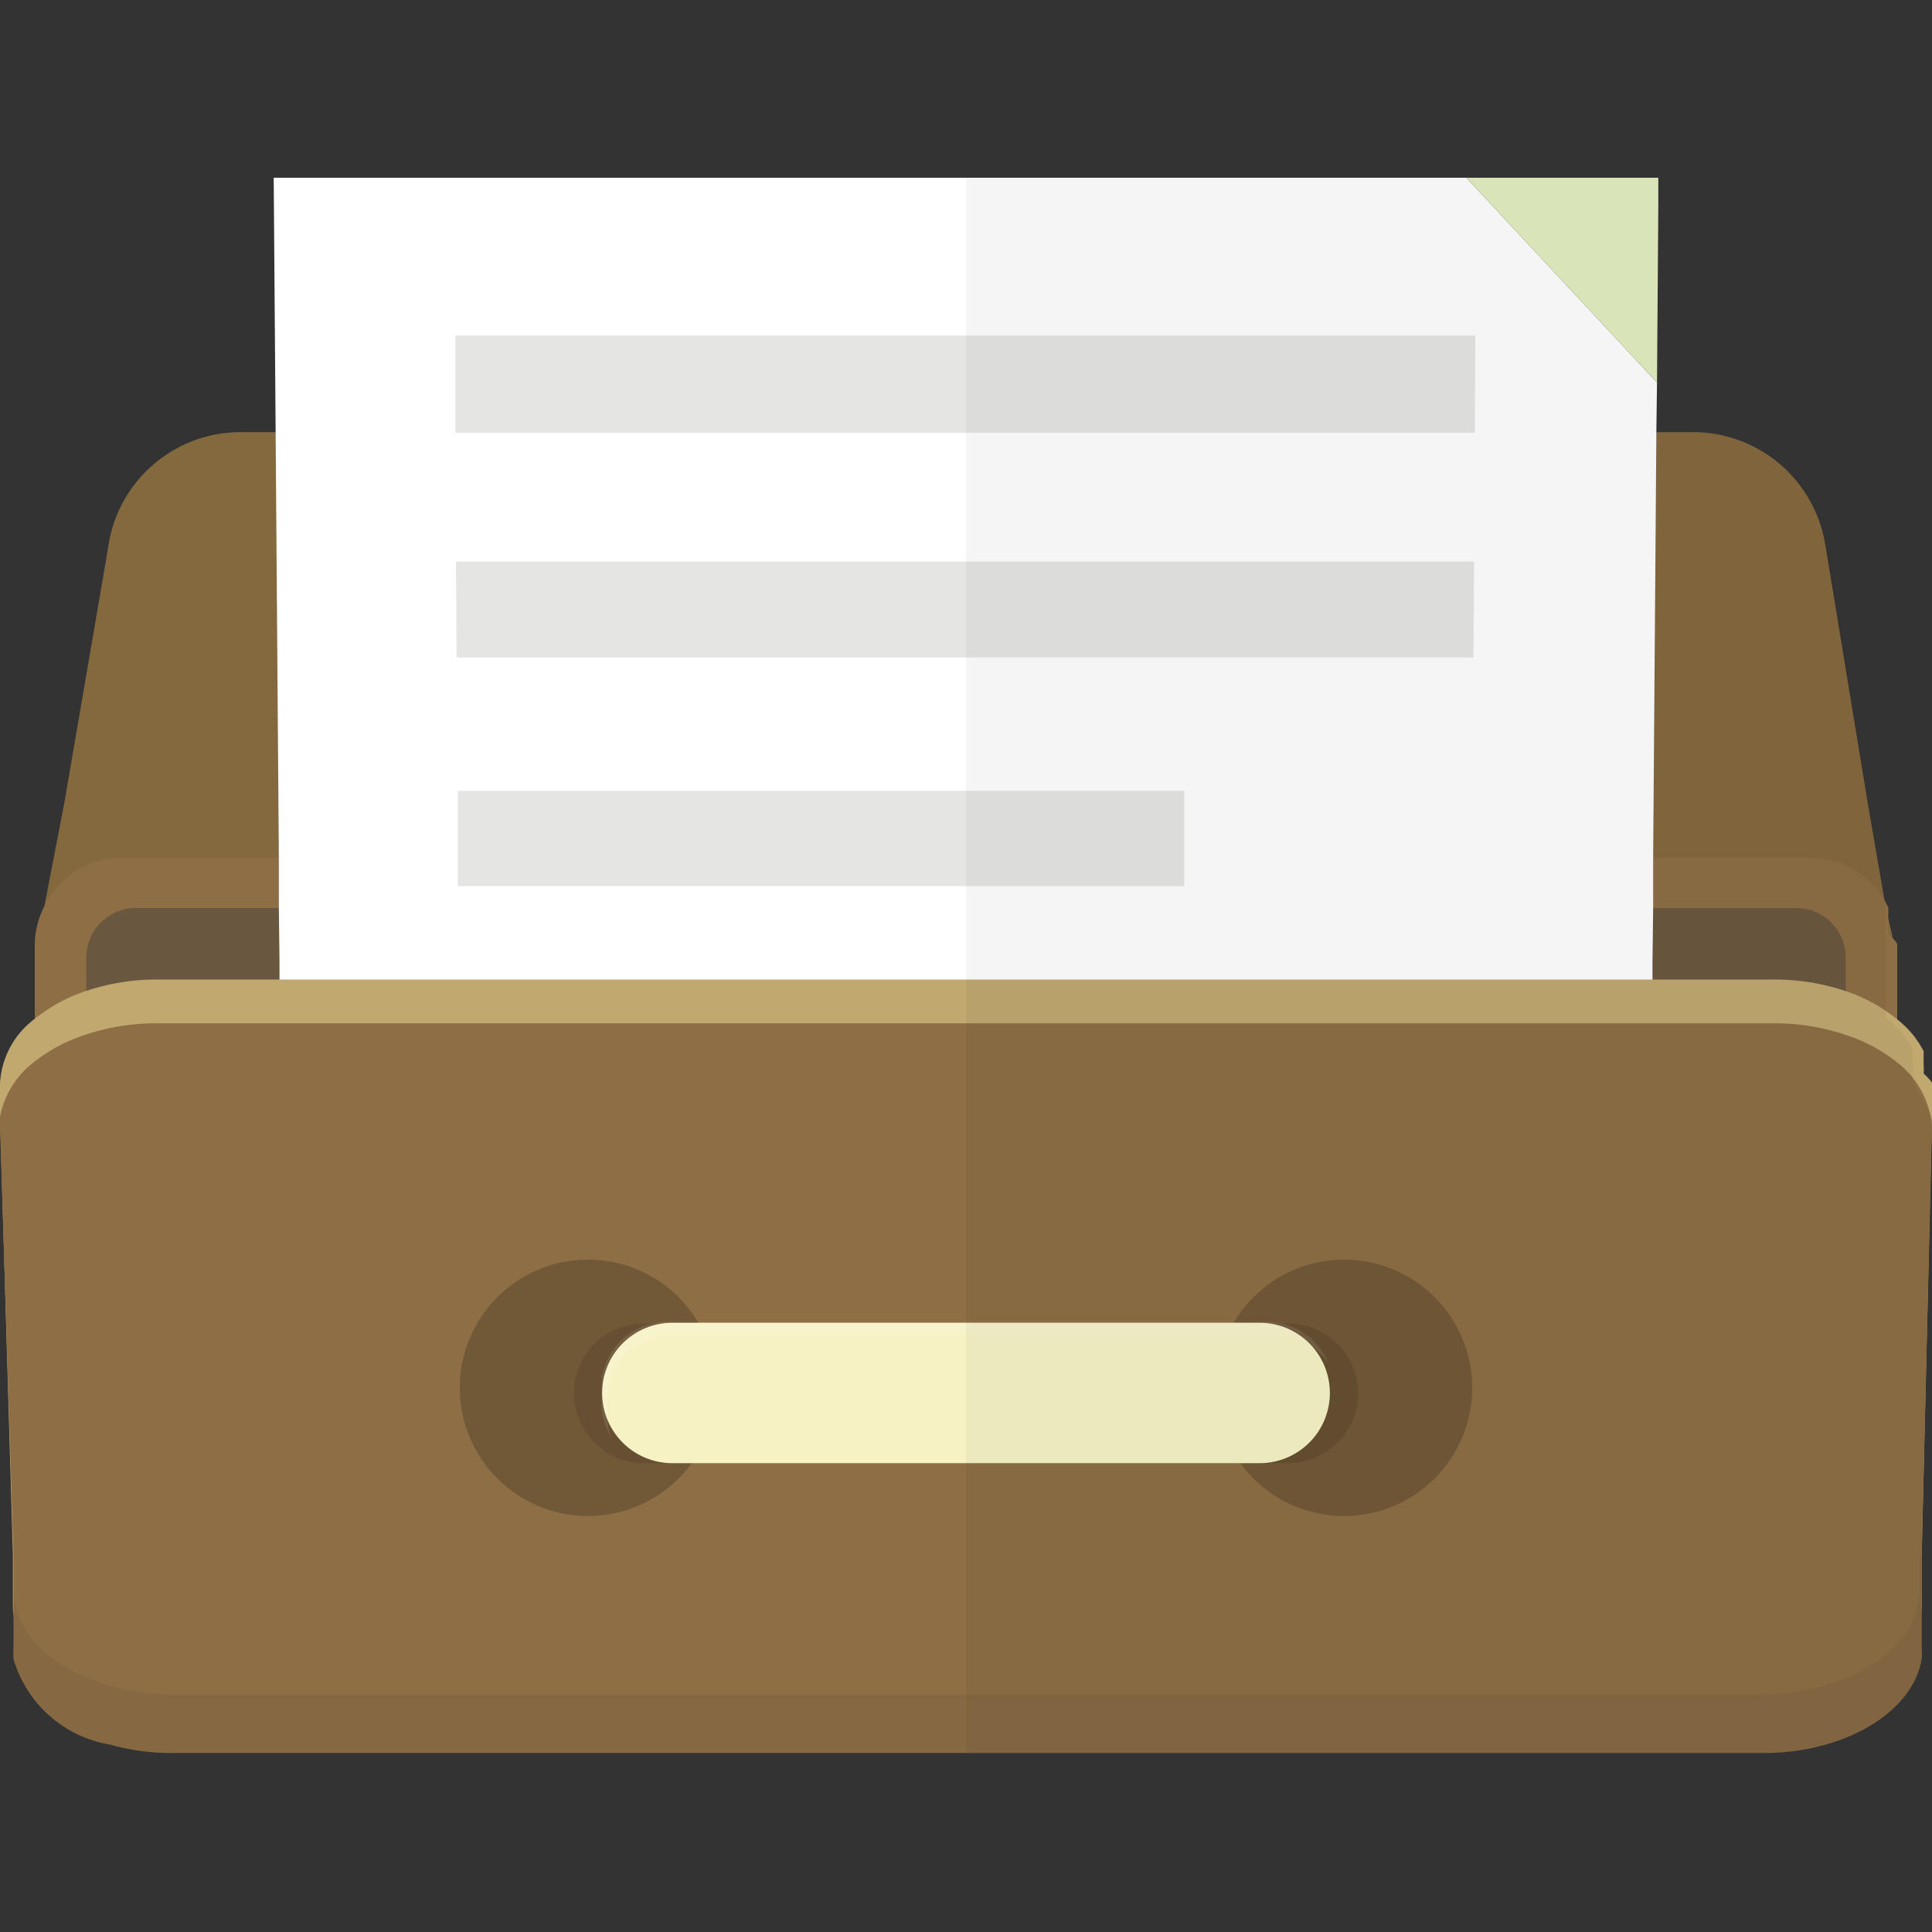 <svg id="レイヤー_1" data-name="レイヤー 1" xmlns="http://www.w3.org/2000/svg" viewBox="0 0 30 30"><rect x="0" y="0" width="30" height="30" fill="#333333" stroke="none"/><defs><style>.cls-1{fill:#85693e;}.cls-2{fill:#8d6e45;}.cls-12,.cls-3{fill:#6a573f;}.cls-11,.cls-4{fill:#fff;}.cls-5{fill:#e2edbf;}.cls-6{fill:#e5e5e4;}.cls-7{fill:#c0a86f;}.cls-13,.cls-8,.cls-9{fill:#040000;}.cls-12,.cls-8{opacity:0.2;}.cls-11,.cls-12,.cls-13,.cls-8,.cls-9{isolation:isolate;}.cls-11,.cls-9{opacity:0.1;}.cls-10{fill:#f6f2c4;}.cls-13{opacity:0.04;}</style></defs><title>アートボード 1 のコピー 3</title><path class="cls-1" d="M29.46,14.87h-.79L27,14.9l-1.36,0-8.9.15v0H15.19v0H15L4.34,14.92,3,14.9l-1.65,0H.54l.14-.78L1,12.46l.62-3.61.07-.42A2.08,2.08,0,0,1,3.71,6.71H26.29a2.08,2.08,0,0,1,2.05,1.73l.07.42L29,12.46l.28,1.62Z"/><path class="cls-2" d="M29.46,14.67v5.38A1.35,1.35,0,0,1,28.1,21.4H1.9A1.35,1.35,0,0,1,.54,20.05V14.67a1.32,1.32,0,0,1,.14-.58,1.34,1.34,0,0,1,1.22-.77H28.1a1.34,1.34,0,0,1,1.22.77h0a.76.76,0,0,1,0,.12l0,.08a.58.58,0,0,1,0,.09,1.26,1.26,0,0,1,0,.13S29.46,14.62,29.46,14.67Z"/><path class="cls-3" d="M27.9,14.1H2.1a.77.77,0,0,0-.76.76v5a.77.77,0,0,0,.76.76H27.9a.77.77,0,0,0,.76-.76v-5A.77.77,0,0,0,27.9,14.1Z"/><polygon class="cls-4" points="25.73 5.94 25.72 6.71 25.67 13.32 25.67 14.1 25.66 14.92 25.66 15.19 25.65 15.88 25.65 16.97 4.35 16.97 4.35 15.88 4.34 15.19 4.34 14.92 4.33 14.1 4.33 13.32 4.28 6.71 4.25 2.76 22.77 2.76 25.73 5.94"/><polygon class="cls-5" points="25.75 2.76 25.75 3.2 25.73 5.94 22.77 2.76 25.75 2.76"/><polygon class="cls-6" points="22.9 6.72 7.07 6.72 7.07 5.21 22.91 5.21 22.9 6.72"/><polygon class="cls-6" points="22.88 10.21 7.09 10.21 7.08 8.72 22.89 8.72 22.88 10.21"/><polygon class="cls-6" points="18.39 13.76 7.11 13.76 7.11 12.28 18.39 12.28 18.39 13.76"/><path class="cls-7" d="M30,16.81v.52l-.16,6.81,0,.77c0,.89-1.11,1.62-2.47,1.62H2.66C1.31,26.55.2,25.82.2,24.92l0-.77L0,17.34v-.52a1.34,1.34,0,0,1,.54-1,2.53,2.53,0,0,1,.79-.43,3.45,3.45,0,0,1,1.13-.18H27.53a3.45,3.45,0,0,1,1.13.18,2.53,2.53,0,0,1,.79.43h0a1.65,1.65,0,0,1,.28.28l.07.1.07.12,0,.06,0,.08,0,.07a.86.86,0,0,1,0,.14A1.08,1.08,0,0,1,30,16.81Z"/><path class="cls-2" d="M30,17.5l-.16,6.65,0,.73,0,.72h0a.9.9,0,0,1,0,.15c-.12.82-1.18,1.47-2.45,1.47H2.66a3.5,3.5,0,0,1-.95-.13A1.88,1.88,0,0,1,.21,25.76a1.06,1.06,0,0,1,0-.16h0l0-1.44L0,17.5a1.06,1.06,0,0,1,0-.16,1.41,1.41,0,0,1,.53-.85,2.52,2.52,0,0,1,.79-.42,3.45,3.45,0,0,1,1.13-.18H27.53a3.45,3.45,0,0,1,1.13.18,2.52,2.52,0,0,1,.79.42,1.41,1.41,0,0,1,.53.85A1.13,1.13,0,0,1,30,17.5Z"/><circle class="cls-8" cx="9.13" cy="21.55" r="1.99"/><circle class="cls-8" cx="20.87" cy="21.55" r="1.99"/><path class="cls-9" d="M20,22.72H10a1.09,1.09,0,0,1-1.09-1.09h0A1.09,1.09,0,0,1,10,20.55H20a1.09,1.09,0,0,1,1.09,1.09h0A1.09,1.09,0,0,1,20,22.72Z"/><path class="cls-10" d="M19.56,22.72H10.44a1.09,1.09,0,0,1-1.09-1.09h0a1.09,1.09,0,0,1,1.09-1.09h9.12a1.09,1.09,0,0,1,1.09,1.09h0A1.09,1.09,0,0,1,19.56,22.72Z"/><path class="cls-11" d="M20.62,21.16a1,1,0,0,0-.8-.43H10.43a1,1,0,0,0-1,1v.27a.94.94,0,0,0,.06.32,1,1,0,0,1-.15-.52v-.27a1,1,0,0,1,1-1h9.39A1,1,0,0,1,20.62,21.16Z"/><path class="cls-12" d="M29.84,24.15l0,.73,0,.72h0a.9.9,0,0,1,0,.15c-.13.82-1.18,1.46-2.45,1.46H2.66a3.68,3.68,0,0,1-1-.13A1.9,1.9,0,0,1,.21,25.76a1.06,1.06,0,0,1,0-.16h0l0-1.44h0v.53c0,.89,1.11,1.62,2.47,1.62H27.34c1.36,0,2.47-.73,2.47-1.62v-.53h0Z"/><path class="cls-13" d="M30,17.34a1.1,1.1,0,0,1,0,.16l-.16,6.65,0,.73,0,.72h0a.9.9,0,0,1,0,.15c-.12.82-1.18,1.47-2.45,1.47H15V2.76H25.75V3.2l0,2.74v.77h.57a2.08,2.08,0,0,1,2.05,1.73l.07.42L29,12.46l.28,1.63h0a.76.76,0,0,1,0,.12l0,.08a.58.58,0,0,1,0,.09s0,.09,0,.13,0,.09,0,.14V15.8a1.65,1.65,0,0,1,.28.28l.07.1.07.12,0,.06,0,.08,0,.07a.86.86,0,0,1,0,.14,1.06,1.06,0,0,1,0,.16Z"/></svg>